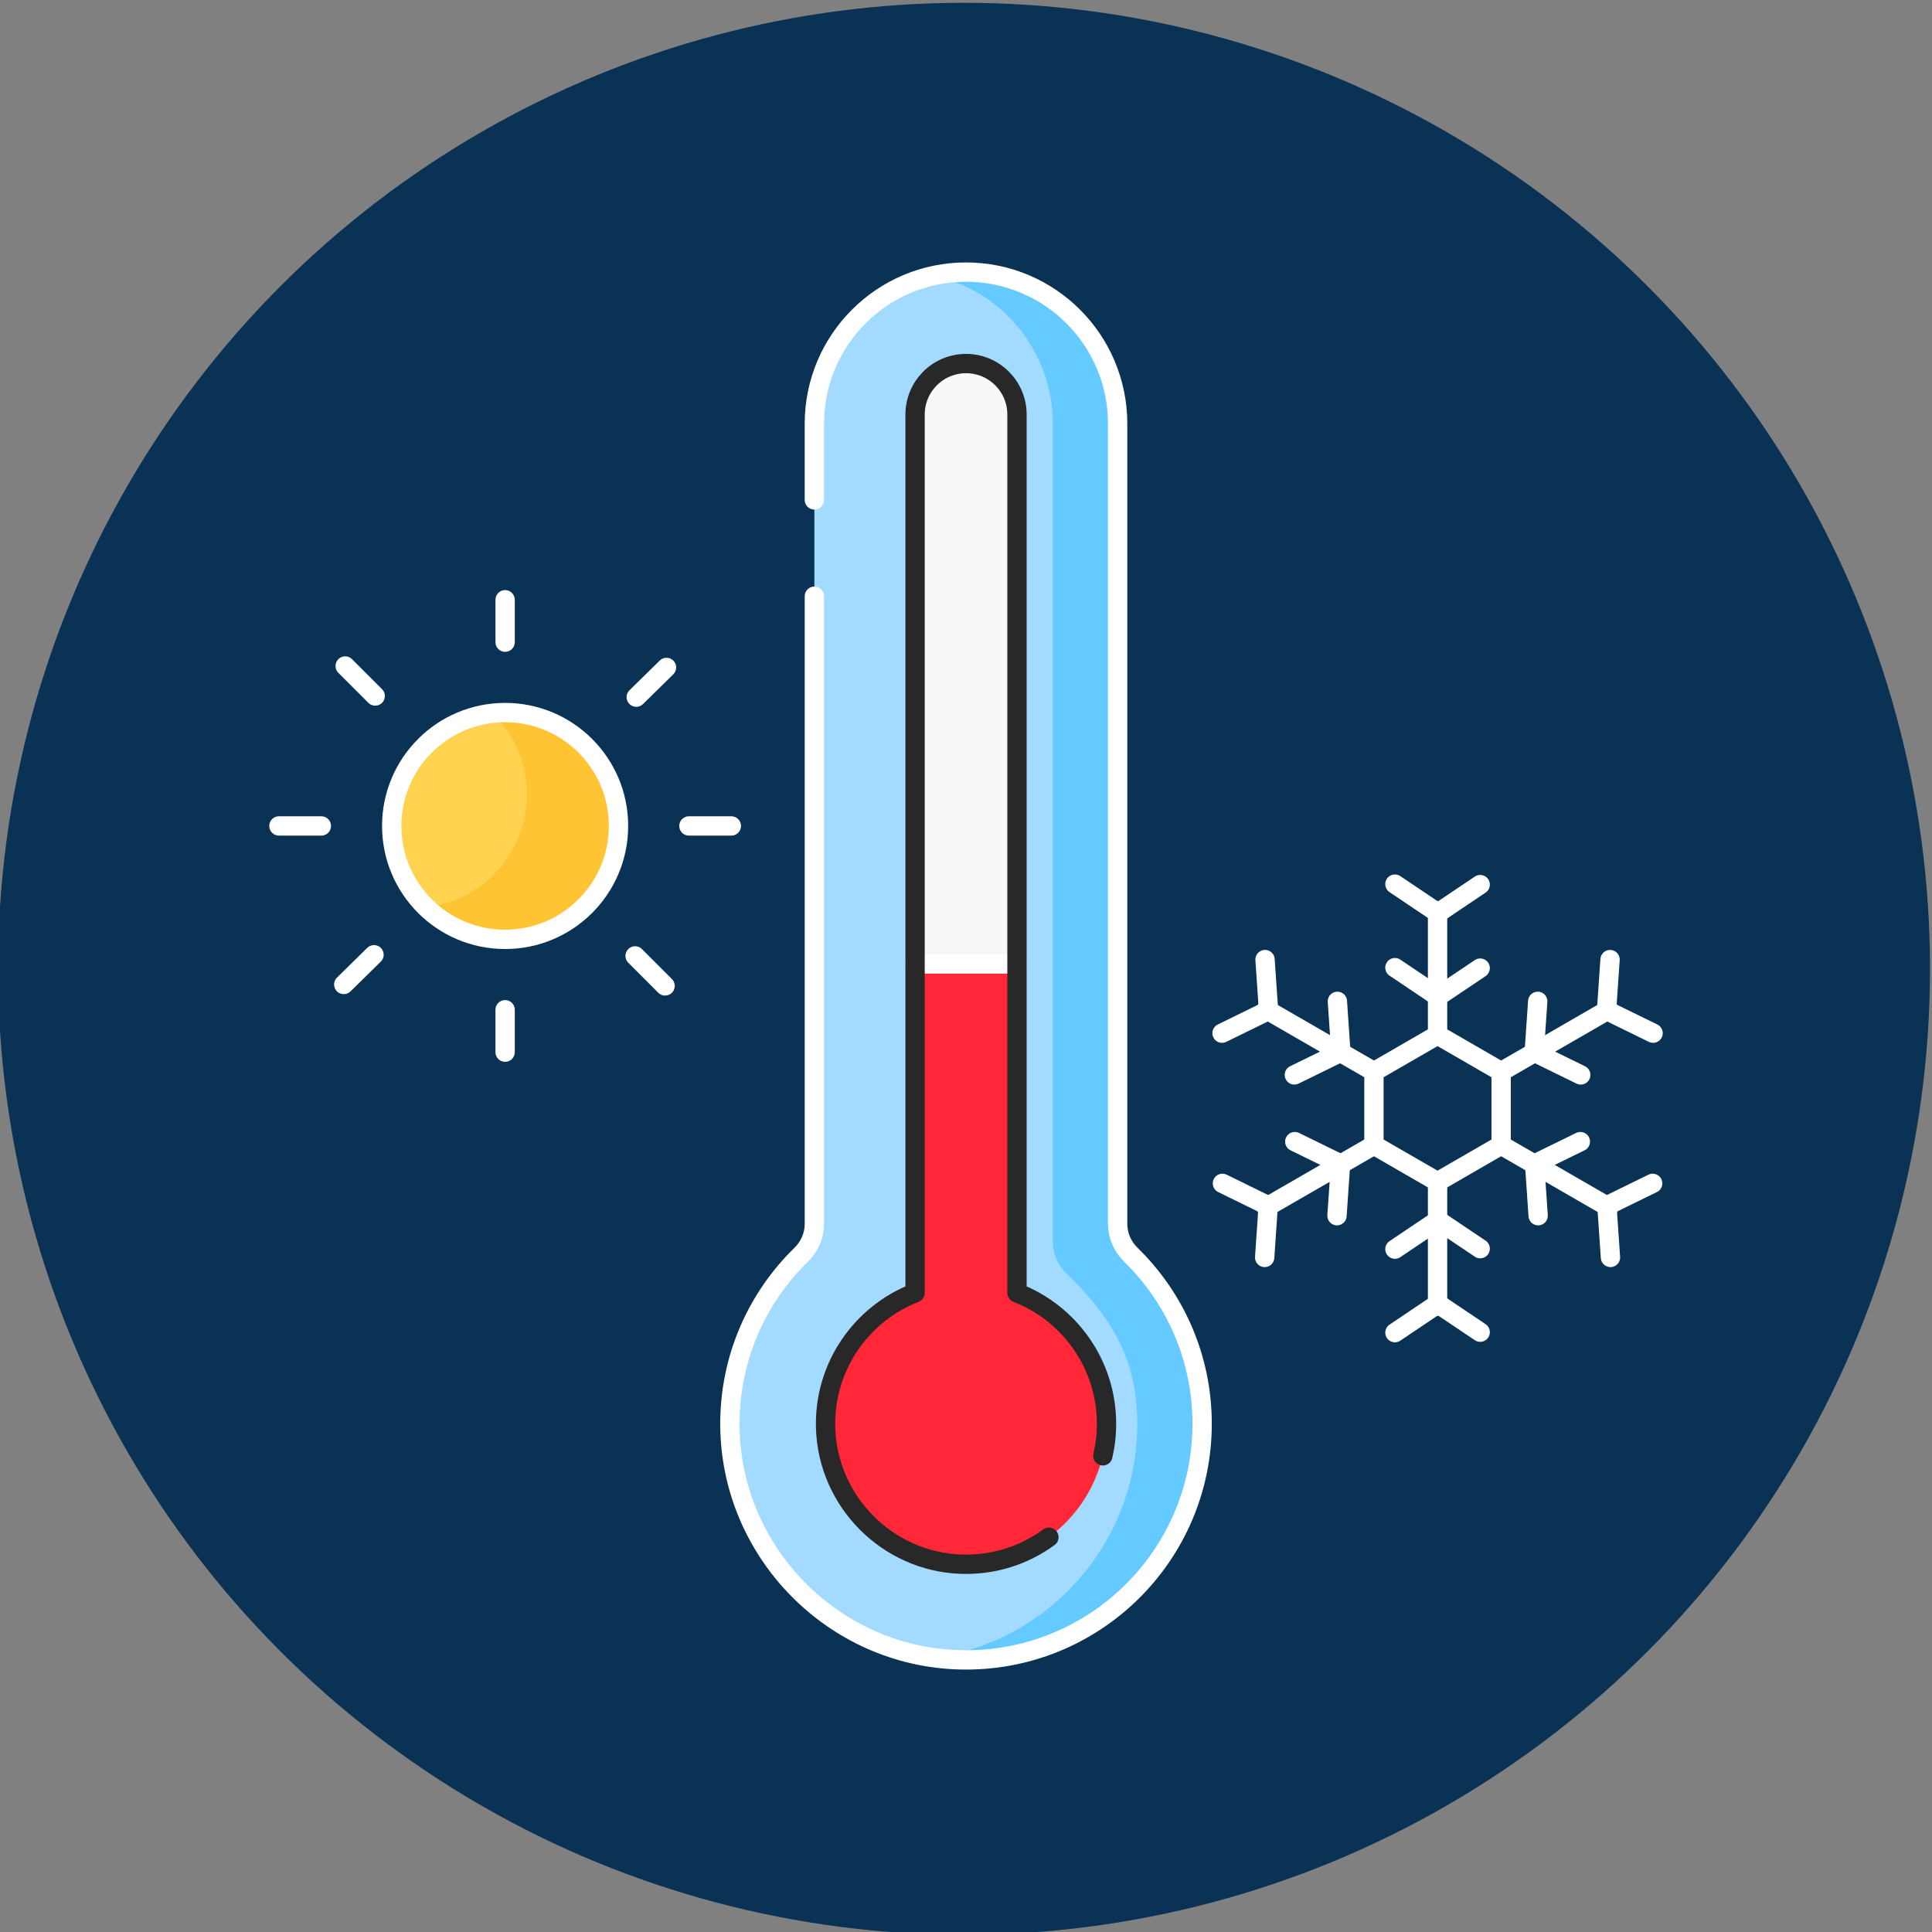 <svg width="100" height="100" viewBox="0 0 100 100" fill="none" xmlns="http://www.w3.org/2000/svg">
<rect x="0" y="0" width="100" height="100" fill="#808080" stroke="none"/>
<g clip-path="url(#clip0_92_2414)">
<circle cx="49.897" cy="50.145" r="50" fill="#0A3255"/>
<g clip-path="url(#clip1_92_2414)">
<path d="M57.849 63.348V21.933C57.849 17.598 54.335 14.084 50.001 14.084C45.666 14.084 42.152 17.598 42.152 21.933V63.348C42.152 63.95 41.902 64.522 41.471 64.943C39.178 67.178 37.76 70.307 37.779 73.766C37.817 80.337 43.137 85.758 49.706 85.913C56.59 86.075 62.222 80.543 62.222 73.695C62.222 70.264 60.808 67.163 58.531 64.944C58.099 64.523 57.849 63.95 57.849 63.348Z" fill="#A2DBFF"/>
<path d="M62.222 73.695C62.222 80.543 56.59 86.075 49.706 85.913C49.238 85.901 48.777 85.864 48.324 85.8C54.28 84.983 58.866 79.874 58.866 73.696C58.866 70.265 57.452 68.102 55.175 65.882C54.743 65.462 54.494 64.889 54.494 64.287V21.933C54.494 18.174 51.851 15.032 48.322 14.264C48.862 14.146 49.424 14.084 50 14.084C54.335 14.084 57.849 17.598 57.849 21.933V63.348C57.849 63.95 58.099 64.523 58.531 64.944C60.808 67.163 62.222 70.264 62.222 73.695Z" fill="#64CAFF"/>
<path d="M52.637 66.917V21.456C52.637 19.999 51.456 18.818 50 18.818C48.543 18.818 47.362 19.999 47.362 21.456V66.917C44.582 68 42.632 70.743 42.732 73.929C42.851 77.717 45.926 80.815 49.712 80.961C53.859 81.121 57.271 77.806 57.271 73.695C57.271 70.609 55.349 67.973 52.637 66.917Z" fill="#FAF7F8"/>
<path d="M26.145 48.621C29.386 48.621 32.014 45.993 32.014 42.751C32.014 39.51 29.386 36.882 26.145 36.882C22.903 36.882 20.275 39.51 20.275 42.751C20.275 45.993 22.903 48.621 26.145 48.621Z" fill="#FFD250"/>
<path d="M32.014 42.752C32.014 45.993 29.387 48.621 26.145 48.621C24.549 48.621 23.104 47.986 22.047 46.952C24.987 46.631 27.274 44.142 27.274 41.118C27.274 39.471 26.595 37.982 25.501 36.916C25.713 36.893 25.927 36.882 26.145 36.882C29.387 36.882 32.014 39.51 32.014 42.752Z" fill="#FFC433"/>
<path d="M57.27 73.695C57.27 77.806 53.858 81.121 49.712 80.961C45.926 80.814 42.85 77.717 42.732 73.93C42.632 70.743 44.583 67.999 47.363 66.918V49.895H52.636V66.918C55.35 67.974 57.27 70.61 57.27 73.695Z" fill="#FF2738"/>
<path d="M42.152 30.861V63.348C42.152 63.95 41.902 64.523 41.471 64.943C39.178 67.178 37.76 70.307 37.779 73.767C37.817 80.337 43.137 85.758 49.706 85.913C56.59 86.075 62.222 80.543 62.222 73.695C62.222 70.264 60.808 67.163 58.531 64.944C58.099 64.523 57.849 63.95 57.849 63.348V21.933C57.849 17.598 54.335 14.084 50 14.084C45.666 14.084 42.151 17.598 42.151 21.933V25.875" stroke="white" stroke-miterlimit="10" stroke-linecap="round" stroke-linejoin="round"/>
<path d="M26.145 48.621C29.386 48.621 32.014 45.993 32.014 42.751C32.014 39.51 29.386 36.882 26.145 36.882C22.903 36.882 20.275 39.51 20.275 42.751C20.275 45.993 22.903 48.621 26.145 48.621Z" stroke="white" stroke-miterlimit="10" stroke-linecap="round" stroke-linejoin="round"/>
<path d="M26.145 33.239V31.044" stroke="white" stroke-miterlimit="10" stroke-linecap="round" stroke-linejoin="round"/>
<path d="M26.145 54.459V52.264" stroke="white" stroke-miterlimit="10" stroke-linecap="round" stroke-linejoin="round"/>
<path d="M19.42 36.025L17.867 34.472" stroke="white" stroke-miterlimit="10" stroke-linecap="round" stroke-linejoin="round"/>
<path d="M34.425 51.03L32.873 49.477" stroke="white" stroke-miterlimit="10" stroke-linecap="round" stroke-linejoin="round"/>
<path d="M16.633 42.751H14.438" stroke="white" stroke-miterlimit="10" stroke-linecap="round" stroke-linejoin="round"/>
<path d="M37.853 42.751H35.658" stroke="white" stroke-miterlimit="10" stroke-linecap="round" stroke-linejoin="round"/>
<path d="M19.359 49.417L17.793 50.956" stroke="white" stroke-miterlimit="10" stroke-linecap="round" stroke-linejoin="round"/>
<path d="M34.498 34.547L32.932 36.085" stroke="white" stroke-miterlimit="10" stroke-linecap="round" stroke-linejoin="round"/>
<path d="M77.698 59.27V55.47L74.407 53.569L71.115 55.47V59.27L74.407 61.171L77.698 59.27Z" stroke="white" stroke-miterlimit="10" stroke-linecap="round" stroke-linejoin="round"/>
<path d="M74.408 53.486V47.136" stroke="white" stroke-miterlimit="10" stroke-linecap="round" stroke-linejoin="round"/>
<path d="M72.201 50.085L74.425 51.58" stroke="white" stroke-miterlimit="10" stroke-linecap="round" stroke-linejoin="round"/>
<path d="M76.614 50.109L74.426 51.58" stroke="white" stroke-miterlimit="10" stroke-linecap="round" stroke-linejoin="round"/>
<path d="M72.201 45.762L74.425 47.258" stroke="white" stroke-miterlimit="10" stroke-linecap="round" stroke-linejoin="round"/>
<path d="M76.614 45.787L74.426 47.258" stroke="white" stroke-miterlimit="10" stroke-linecap="round" stroke-linejoin="round"/>
<path d="M74.408 61.254V67.603" stroke="white" stroke-miterlimit="10" stroke-linecap="round" stroke-linejoin="round"/>
<path d="M72.201 64.655L74.425 63.16" stroke="white" stroke-miterlimit="10" stroke-linecap="round" stroke-linejoin="round"/>
<path d="M76.614 64.63L74.426 63.16" stroke="white" stroke-miterlimit="10" stroke-linecap="round" stroke-linejoin="round"/>
<path d="M72.201 68.977L74.425 67.482" stroke="white" stroke-miterlimit="10" stroke-linecap="round" stroke-linejoin="round"/>
<path d="M76.614 68.953L74.426 67.482" stroke="white" stroke-miterlimit="10" stroke-linecap="round" stroke-linejoin="round"/>
<path d="M71.044 55.428L65.545 52.253" stroke="white" stroke-miterlimit="10" stroke-linecap="round" stroke-linejoin="round"/>
<path d="M66.996 55.638L69.403 54.459" stroke="white" stroke-miterlimit="10" stroke-linecap="round" stroke-linejoin="round"/>
<path d="M69.223 51.829L69.402 54.459" stroke="white" stroke-miterlimit="10" stroke-linecap="round" stroke-linejoin="round"/>
<path d="M63.252 53.477L65.659 52.298" stroke="white" stroke-miterlimit="10" stroke-linecap="round" stroke-linejoin="round"/>
<path d="M65.478 49.667L65.658 52.298" stroke="white" stroke-miterlimit="10" stroke-linecap="round" stroke-linejoin="round"/>
<path d="M77.772 59.312L83.27 62.487" stroke="white" stroke-miterlimit="10" stroke-linecap="round" stroke-linejoin="round"/>
<path d="M79.614 62.924L79.432 60.249" stroke="white" stroke-miterlimit="10" stroke-linecap="round" stroke-linejoin="round"/>
<path d="M81.799 59.09L79.432 60.249" stroke="white" stroke-miterlimit="10" stroke-linecap="round" stroke-linejoin="round"/>
<path d="M83.357 65.085L83.174 62.411" stroke="white" stroke-miterlimit="10" stroke-linecap="round" stroke-linejoin="round"/>
<path d="M85.542 61.251L83.174 62.411" stroke="white" stroke-miterlimit="10" stroke-linecap="round" stroke-linejoin="round"/>
<path d="M71.044 59.312L65.545 62.487" stroke="white" stroke-miterlimit="10" stroke-linecap="round" stroke-linejoin="round"/>
<path d="M69.203 62.924L69.386 60.249" stroke="white" stroke-miterlimit="10" stroke-linecap="round" stroke-linejoin="round"/>
<path d="M67.018 59.09L69.386 60.249" stroke="white" stroke-miterlimit="10" stroke-linecap="round" stroke-linejoin="round"/>
<path d="M65.459 65.085L65.642 62.411" stroke="white" stroke-miterlimit="10" stroke-linecap="round" stroke-linejoin="round"/>
<path d="M63.273 61.251L65.641 62.411" stroke="white" stroke-miterlimit="10" stroke-linecap="round" stroke-linejoin="round"/>
<path d="M77.772 55.428L83.27 52.253" stroke="white" stroke-miterlimit="10" stroke-linecap="round" stroke-linejoin="round"/>
<path d="M81.819 55.638L79.412 54.459" stroke="white" stroke-miterlimit="10" stroke-linecap="round" stroke-linejoin="round"/>
<path d="M79.592 51.829L79.412 54.459" stroke="white" stroke-miterlimit="10" stroke-linecap="round" stroke-linejoin="round"/>
<path d="M85.563 53.477L83.156 52.298" stroke="white" stroke-miterlimit="10" stroke-linecap="round" stroke-linejoin="round"/>
<path d="M83.336 49.667L83.156 52.298" stroke="white" stroke-miterlimit="10" stroke-linecap="round" stroke-linejoin="round"/>
<path d="M47.363 49.895H52.637" stroke="white" stroke-miterlimit="10" stroke-linecap="round" stroke-linejoin="round"/>
<path d="M57.083 75.353C57.207 74.82 57.273 74.265 57.273 73.695C57.273 70.609 55.351 67.973 52.639 66.917V21.456C52.639 19.999 51.458 18.818 50.002 18.818C48.545 18.818 47.364 19.999 47.364 21.456V66.917C44.584 68 42.634 70.743 42.734 73.929C42.853 77.717 45.928 80.815 49.714 80.961C51.429 81.027 53.018 80.499 54.292 79.566" stroke="#282828" stroke-miterlimit="10" stroke-linecap="round" stroke-linejoin="round"/>
</g>
</g>
<defs>
<clipPath id="clip0_92_2414">
<rect width="100" height="100" fill="white"/>
</clipPath>
<clipPath id="clip1_92_2414">
<rect width="74" height="74" fill="white" transform="translate(13 13)"/>
</clipPath>
</defs>
</svg>
